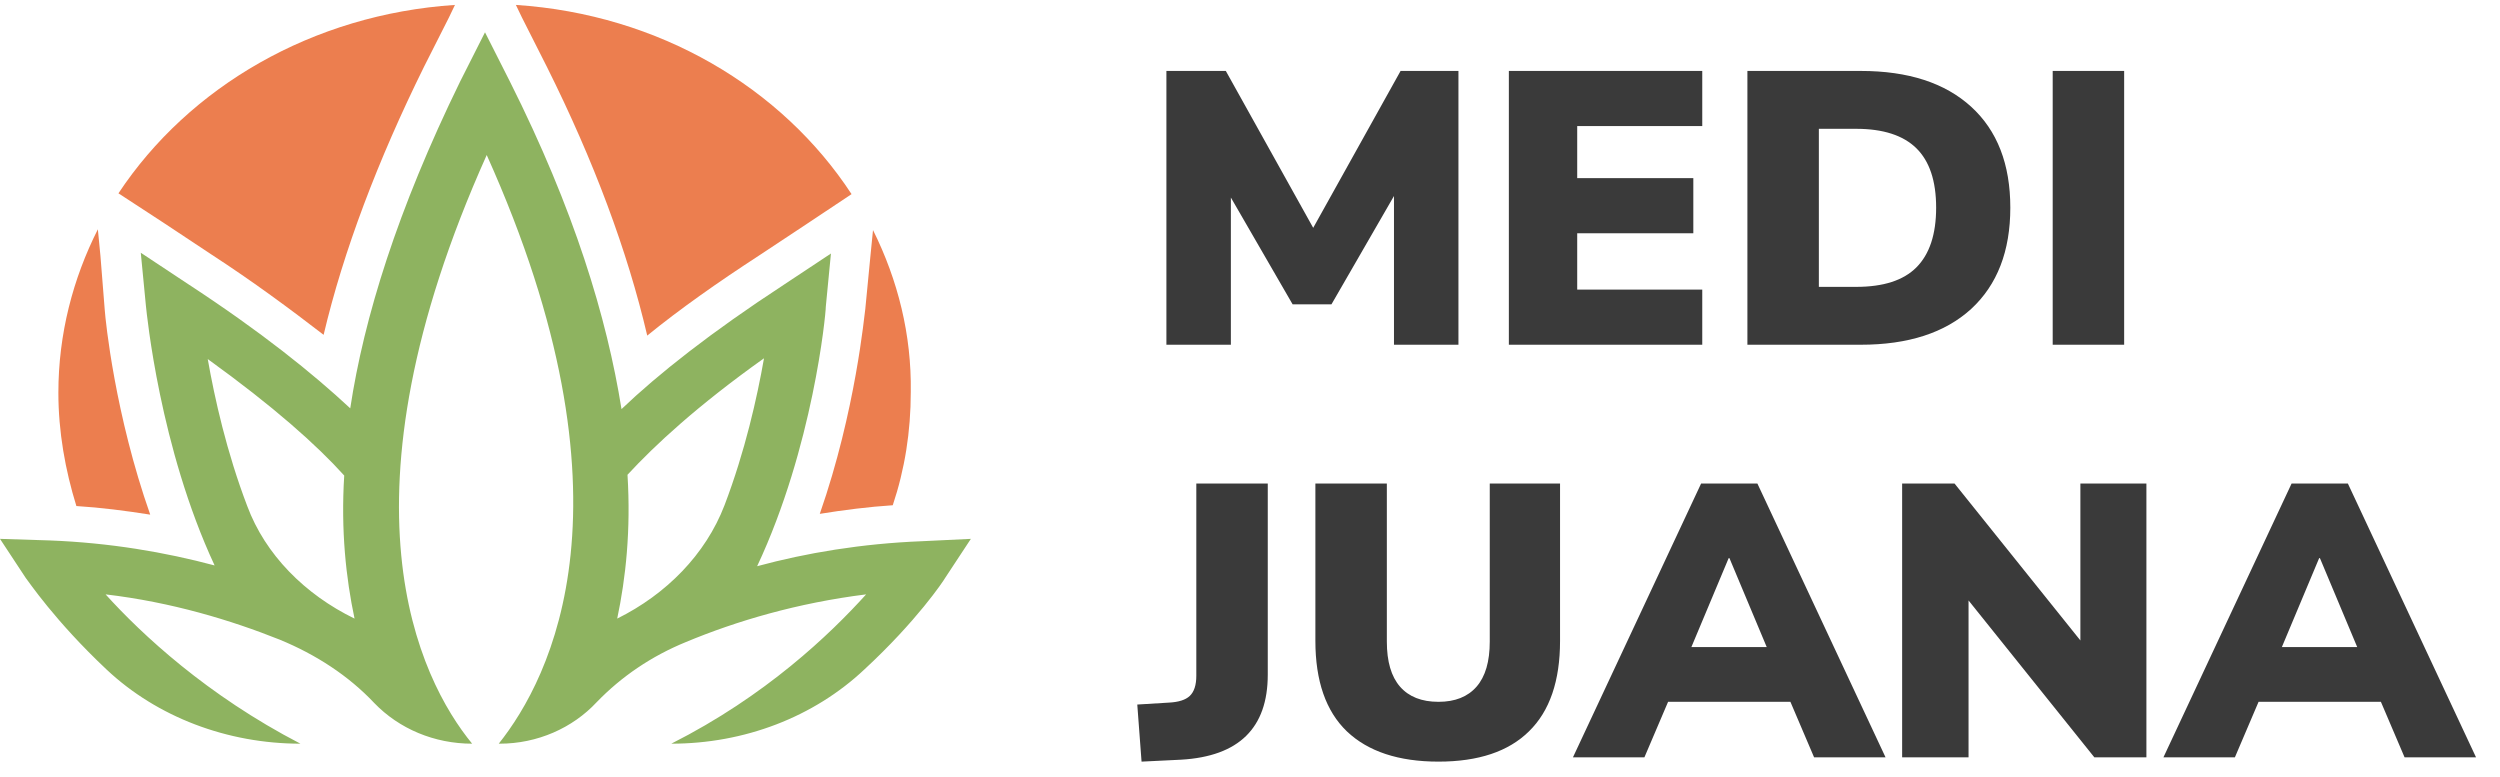 <svg xmlns="http://www.w3.org/2000/svg" width="103" height="32" viewBox="0 0 103 32" fill="none"><path d="M48.056 14.203V2.923H50.504L54.104 9.387L57.704 2.923H60.088V14.203H57.432V8.075L54.856 12.539H53.256L50.712 8.139V14.203H48.056ZM62.165 14.203V2.923H70.133V5.195H64.981V7.339H69.765V9.611H64.981V11.931H70.133V14.203H62.165ZM71.993 14.203V2.923H76.665C78.617 2.923 80.131 3.414 81.209 4.395C82.286 5.377 82.825 6.763 82.825 8.555C82.825 10.347 82.286 11.739 81.209 12.731C80.131 13.713 78.617 14.203 76.665 14.203H71.993ZM74.937 11.819H76.473C77.593 11.819 78.419 11.553 78.953 11.019C79.497 10.475 79.769 9.654 79.769 8.555C79.769 7.457 79.497 6.641 78.953 6.107C78.409 5.574 77.582 5.307 76.473 5.307H74.937V11.819ZM84.571 14.203V2.923H87.515V14.203H84.571ZM47.032 31.379L46.856 29.027L48.168 28.947C48.563 28.926 48.845 28.835 49.016 28.675C49.197 28.505 49.288 28.227 49.288 27.843V19.923H52.232V27.795C52.232 29.993 51.043 31.161 48.664 31.299L47.032 31.379ZM59.266 31.379C57.623 31.379 56.365 30.963 55.49 30.131C54.626 29.299 54.194 28.057 54.194 26.403V19.923H57.138V26.435C57.138 27.257 57.319 27.875 57.682 28.291C58.045 28.707 58.573 28.915 59.266 28.915C59.949 28.915 60.471 28.707 60.834 28.291C61.197 27.875 61.378 27.257 61.378 26.435V19.923H64.274V26.403C64.274 28.057 63.847 29.299 62.994 30.131C62.151 30.963 60.909 31.379 59.266 31.379ZM64.805 31.203L70.085 19.923H72.405L77.685 31.203H74.741L73.765 28.915H68.725L67.749 31.203H64.805ZM71.221 22.995L69.685 26.659H72.789L71.253 22.995H71.221ZM78.368 31.203V19.923H80.528L85.712 26.387V19.923H88.432V31.203H86.288L81.104 24.739V31.203H78.368ZM89.133 31.203L94.413 19.923H96.733L102.013 31.203H99.069L98.093 28.915H93.053L92.077 31.203H89.133ZM95.549 22.995L94.013 26.659H97.117L95.581 22.995H95.549Z" fill="#3A3A3A"></path><g clip-path="url(#clip0)"><path d="M21.255 0.203L21.503 0.719L22.529 2.748C24.474 6.645 25.853 10.349 26.666 13.827C28.01 12.732 29.567 11.637 31.299 10.51L33.245 9.222L35.084 7.998C32.219 3.617 27.162 0.59 21.255 0.203Z" fill="url(#paint0_linear)"></path><path d="M35.968 9.479L35.862 10.542L35.65 12.732C35.614 12.925 35.261 16.919 33.775 21.171C34.766 21.01 35.791 20.881 36.782 20.816C37.277 19.335 37.524 17.789 37.524 16.146C37.559 13.795 36.994 11.54 35.968 9.479Z" fill="url(#paint1_linear)"></path><path d="M4.138 10.542L4.032 9.447C3.006 11.476 2.405 13.763 2.405 16.178C2.405 17.789 2.688 19.367 3.147 20.849C4.173 20.913 5.163 21.042 6.189 21.203C4.739 17.08 4.35 13.248 4.315 12.764L4.138 10.542Z" fill="url(#paint2_linear)"></path><path d="M4.88 7.965L6.755 9.189L8.7 10.478C10.433 11.605 11.954 12.732 13.333 13.795C14.147 10.349 15.561 6.613 17.471 2.748L18.497 0.719L18.744 0.203C12.873 0.59 7.781 3.585 4.88 7.965Z" fill="url(#paint3_linear)"></path><path d="M37.984 22.298C35.508 22.395 33.209 22.781 31.194 23.328C33.492 18.433 34.023 12.958 34.023 12.636L34.235 10.445L32.29 11.734C29.284 13.698 27.126 15.405 25.606 16.855C25.004 13.086 23.66 8.642 21.008 3.36L19.982 1.331L18.957 3.36C16.375 8.642 14.996 13.086 14.43 16.823C12.874 15.373 10.752 13.666 7.745 11.701L5.8 10.413L6.012 12.603C6.048 12.925 6.578 18.433 8.842 23.296C6.79 22.749 4.527 22.362 2.051 22.266L0 22.201L1.061 23.812C1.167 23.94 2.263 25.583 4.386 27.58C6.472 29.545 9.372 30.64 12.378 30.64C8.523 28.643 5.836 26.131 4.35 24.488C7.073 24.81 9.514 25.551 11.53 26.356C13.015 26.968 14.359 27.838 15.42 28.965C16.446 30.028 17.896 30.64 19.452 30.64C17.259 27.966 13.652 20.655 20.053 6.387C26.454 20.623 22.706 27.934 20.548 30.64H20.584C22.14 30.64 23.59 29.995 24.58 28.933C25.606 27.87 26.843 27.032 28.258 26.453C30.345 25.583 32.856 24.842 35.685 24.488C34.2 26.131 31.547 28.675 27.657 30.64C30.663 30.64 33.528 29.545 35.614 27.58C37.772 25.583 38.868 23.94 38.939 23.812L40 22.201L37.984 22.298ZM14.607 25.486C12.555 24.488 10.928 22.845 10.186 20.849C9.337 18.626 8.842 16.404 8.559 14.793C11.282 16.758 13.05 18.336 14.182 19.592C14.041 21.847 14.253 23.812 14.607 25.486ZM25.429 25.486C25.782 23.812 25.995 21.847 25.853 19.56C26.985 18.336 28.718 16.726 31.477 14.761C31.194 16.372 30.698 18.594 29.85 20.816C29.072 22.845 27.445 24.488 25.429 25.486Z" fill="#8EB360"></path></g><defs><linearGradient id="paint0_linear" x1="11.823" y1="-11.976" x2="11.823" y2="42.099" gradientUnits="userSpaceOnUse"><stop offset="0.026" stop-color="#EC7E4F"></stop><stop offset="1" stop-color="#EC7E4F"></stop></linearGradient><linearGradient id="paint1_linear" x1="11.823" y1="-11.976" x2="11.823" y2="42.099" gradientUnits="userSpaceOnUse"><stop offset="0.026" stop-color="#EC7E4F"></stop><stop offset="1" stop-color="#EC7E4F"></stop></linearGradient><linearGradient id="paint2_linear" x1="11.823" y1="-11.976" x2="11.823" y2="42.099" gradientUnits="userSpaceOnUse"><stop offset="0.026" stop-color="#EC7E4F"></stop><stop offset="1" stop-color="#EC7E4F"></stop></linearGradient><linearGradient id="paint3_linear" x1="11.823" y1="-11.976" x2="11.823" y2="42.099" gradientUnits="userSpaceOnUse"><stop offset="0.026" stop-color="#EC7E4F"></stop><stop offset="1" stop-color="#EC7E4F"></stop></linearGradient><clipPath id="clip0"><rect width="40" height="30.436" fill="white" transform="translate(0 0.203)"></rect></clipPath></defs></svg>